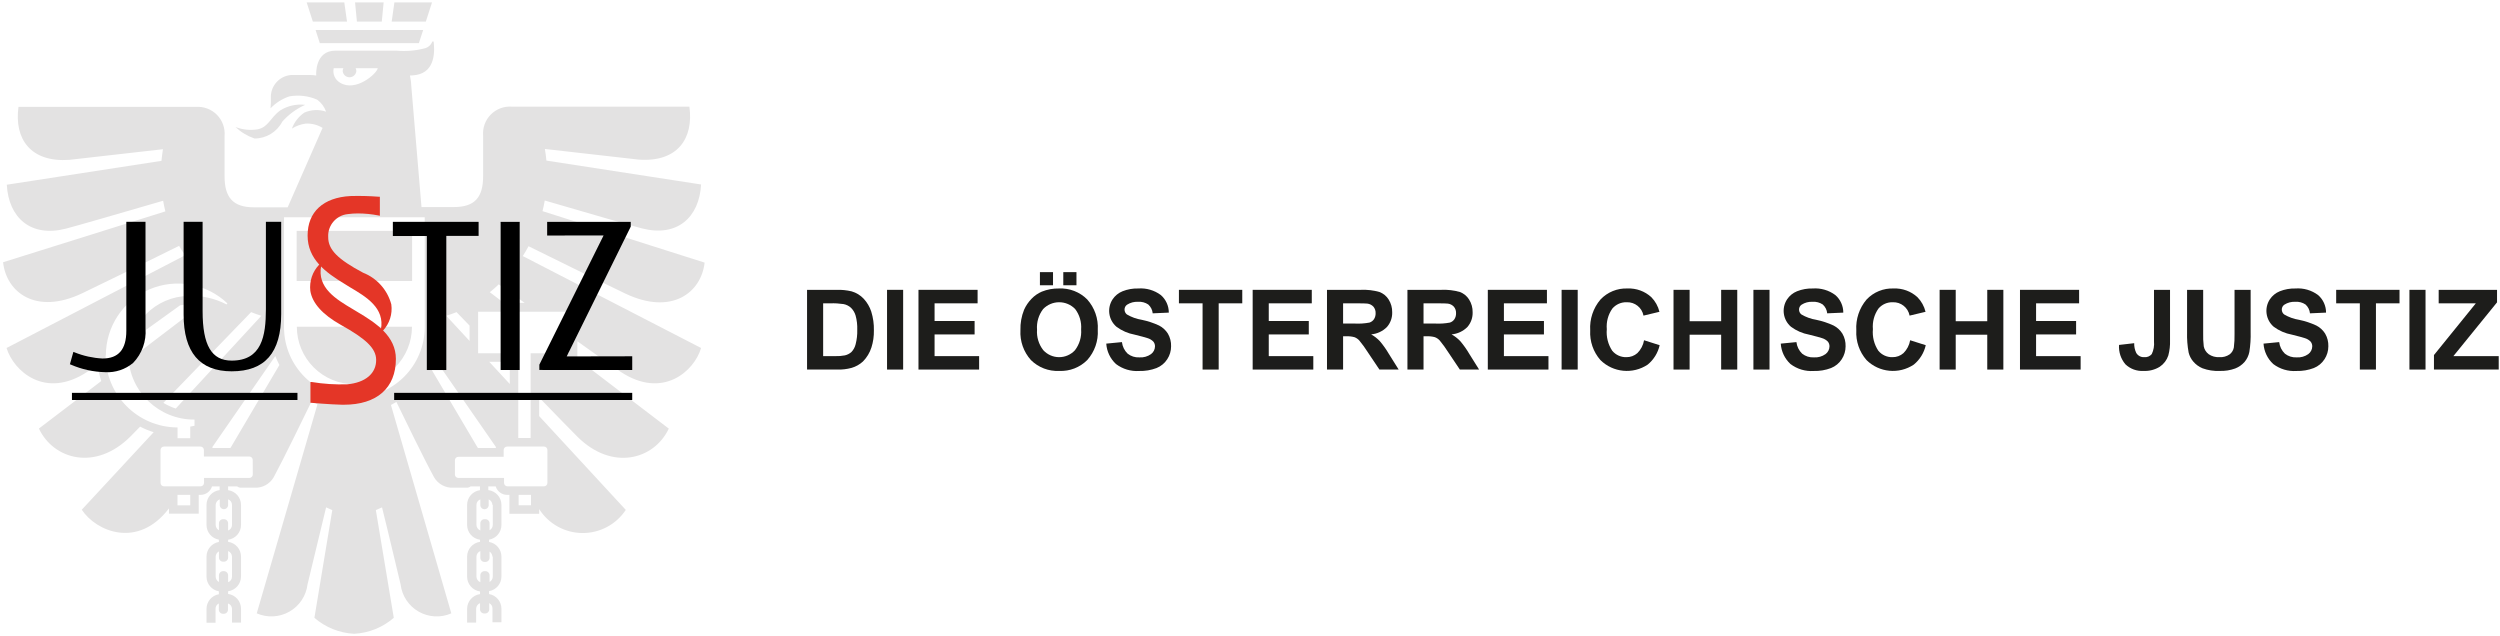 <?xml version="1.0" encoding="UTF-8" standalone="no"?>
<svg
   xmlns:dc="http://purl.org/dc/elements/1.1/"
   xmlns:cc="http://creativecommons.org/ns#"
   xmlns:rdf="http://www.w3.org/1999/02/22-rdf-syntax-ns#"
   xmlns:svg="http://www.w3.org/2000/svg"
   xmlns="http://www.w3.org/2000/svg"
   xmlns:sodipodi="http://sodipodi.sourceforge.net/DTD/sodipodi-0.dtd"
   xmlns:inkscape="http://www.inkscape.org/namespaces/inkscape"
   width="350px"
   height="89px"
   viewBox="0 0 350 89"
   version="1.1"
   id="svg262"
   sodipodi:docname="logo.svg"
   inkscape:version="0.92.4 (5da689c313, 2019-01-14)">
  <defs
     id="defs266" />
  <sodipodi:namedview
     pagecolor="#ffffff"
     bordercolor="#666666"
     borderopacity="1"
     objecttolerance="10"
     gridtolerance="10"
     guidetolerance="10"
     inkscape:pageopacity="0"
     inkscape:pageshadow="2"
     inkscape:window-width="1920"
     inkscape:window-height="1017"
     id="namedview264"
     showgrid="false"
     inkscape:zoom="3.7942857"
     inkscape:cx="175"
     inkscape:cy="44.5"
     inkscape:window-x="-8"
     inkscape:window-y="-8"
     inkscape:window-maximized="1"
     inkscape:current-layer="svg262" />
  <!-- Generator: Sketch 61 (89581) - https://sketch.com -->
  <title
     id="title140">191211_Justizonline_Logos_Web_Mobile_JO_Logo_Web</title>
  <desc
     id="desc142">Created with Sketch.</desc>
  <g
     id="Symbols"
     stroke="none"
     stroke-width="1"
     fill="none"
     fill-rule="evenodd">
    <g
       id="Main_Navi"
       transform="translate(-120, -31)"
       fill-rule="nonzero">
      <g
         id="191211_Justizonline_Logos_Web_Mobile_JO_Logo_Web"
         transform="translate(120, 31)">
        <path
           d="M112.987,40.577 L117.106,40.577 C117.82,40.554 118.535,40.625 119.231,40.791 C119.873,40.976 120.454,41.331 120.912,41.818 C121.394,42.337 121.758,42.953 121.978,43.626 C122.242,44.48 122.366,45.371 122.344,46.265 C122.361,47.07 122.245,47.872 122.002,48.64 C121.766,49.383 121.356,50.059 120.807,50.612 C120.355,51.027 119.813,51.332 119.224,51.503 C118.574,51.679 117.901,51.759 117.227,51.739 L112.987,51.739 L112.987,40.577 Z M115.241,42.466 L115.241,49.858 L116.923,49.858 C117.38,49.874 117.837,49.838 118.286,49.752 C118.624,49.675 118.936,49.515 119.197,49.287 C119.484,48.986 119.687,48.614 119.785,48.21 C119.959,47.543 120.036,46.855 120.016,46.166 C120.039,45.496 119.962,44.826 119.785,44.179 C119.666,43.771 119.446,43.399 119.146,43.098 C118.854,42.829 118.493,42.647 118.104,42.572 C117.491,42.481 116.872,42.445 116.253,42.466 L115.241,42.466 Z"
           id="Shape"
           fill="#1D1D1B" />
        <polygon
           id="Path"
           fill="#1D1D1B"
           points="124.186 51.739 124.186 40.577 126.44 40.577 126.44 51.739" />
        <polygon
           id="polygon146"
           fill="#1D1D1B"
           points="128.587 51.739 128.587 40.577 136.863 40.577 136.863 42.466 130.84 42.466 130.84 44.94 136.444 44.94 136.444 46.821 130.84 46.821 130.84 49.858 137.077 49.858 137.077 51.739" />
        <path
           d="M142.861,46.227 C142.832,45.247 143.006,44.273 143.372,43.364 C143.625,42.797 143.977,42.279 144.411,41.834 C144.819,41.404 145.31,41.062 145.854,40.829 C146.618,40.521 147.437,40.371 148.26,40.387 C149.732,40.319 151.165,40.875 152.207,41.917 C153.249,43.082 153.782,44.614 153.689,46.173 C153.78,47.722 153.251,49.244 152.219,50.402 C151.184,51.443 149.757,51.998 148.29,51.929 C146.816,52.001 145.379,51.45 144.331,50.411 C143.303,49.268 142.774,47.762 142.861,46.227 Z M145.184,46.151 C145.11,47.184 145.421,48.208 146.059,49.025 C146.628,49.647 147.432,50.002 148.275,50.003 C149.119,50.004 149.924,49.652 150.495,49.032 C151.13,48.2 151.437,47.164 151.358,46.12 C151.438,45.095 151.139,44.076 150.517,43.257 C149.928,42.652 149.119,42.311 148.274,42.313 C147.43,42.316 146.622,42.661 146.037,43.269 C145.408,44.092 145.105,45.118 145.184,46.151 L145.184,46.151 Z M145.589,39.938 L145.589,38.103 L147.423,38.103 L147.423,39.938 L145.589,39.938 Z M148.861,39.938 L148.861,38.103 L150.705,38.103 L150.705,39.938 L148.861,39.938 Z"
           id="path148"
           fill="#1D1D1B" />
        <path
           d="M154.877,48.107 L157.07,47.894 C157.141,48.512 157.425,49.085 157.873,49.516 C158.337,49.881 158.917,50.065 159.506,50.033 C160.09,50.076 160.67,49.913 161.147,49.573 C161.488,49.319 161.692,48.921 161.699,48.495 C161.705,48.25 161.623,48.011 161.467,47.822 C161.242,47.594 160.963,47.427 160.655,47.338 C160.391,47.247 159.79,47.084 158.851,46.851 C157.93,46.682 157.06,46.305 156.308,45.747 C155.185,44.786 154.952,43.14 155.764,41.906 C156.104,41.397 156.59,41.003 157.158,40.775 C157.856,40.499 158.603,40.367 159.354,40.387 C160.485,40.304 161.608,40.631 162.518,41.308 C163.228,41.928 163.635,42.825 163.633,43.767 L161.379,43.866 C161.334,43.391 161.113,42.95 160.758,42.63 C160.338,42.348 159.836,42.215 159.332,42.252 C158.789,42.221 158.25,42.362 157.792,42.656 C157.563,42.811 157.428,43.072 157.435,43.349 C157.436,43.614 157.56,43.865 157.77,44.026 C158.408,44.402 159.11,44.655 159.841,44.772 C160.681,44.944 161.497,45.214 162.274,45.575 C162.78,45.835 163.206,46.228 163.507,46.711 C163.819,47.25 163.974,47.865 163.952,48.488 C163.953,49.126 163.768,49.75 163.419,50.285 C163.06,50.847 162.532,51.282 161.912,51.529 C161.137,51.823 160.312,51.961 159.484,51.937 C158.318,52.015 157.162,51.667 156.232,50.959 C155.432,50.217 154.947,49.196 154.877,48.107 L154.877,48.107 Z"
           id="path150"
           fill="#1D1D1B" />
        <polygon
           id="polygon152"
           fill="#1D1D1B"
           points="168.361 51.739 168.361 42.466 165.049 42.466 165.049 40.577 173.918 40.577 173.918 42.466 170.615 42.466 170.615 51.739" />
        <polygon
           id="polygon154"
           fill="#1D1D1B"
           points="175.373 51.739 175.373 40.577 183.649 40.577 183.649 42.466 177.626 42.466 177.626 44.94 183.23 44.94 183.23 46.821 177.626 46.821 177.626 49.858 183.863 49.858 183.863 51.739" />
        <path
           d="M185.779,51.739 L185.779,40.577 L190.522,40.577 C191.399,40.536 192.278,40.638 193.122,40.879 C193.663,41.079 194.12,41.456 194.42,41.948 C194.749,42.475 194.918,43.086 194.907,43.707 C194.935,44.467 194.671,45.21 194.17,45.782 C193.579,46.375 192.796,46.741 191.962,46.813 C192.407,47.064 192.814,47.38 193.168,47.749 C193.648,48.315 194.077,48.921 194.45,49.561 L195.814,51.739 L193.119,51.739 L191.49,49.31 C191.129,48.738 190.733,48.191 190.302,47.67 C190.116,47.463 189.884,47.304 189.625,47.205 C189.255,47.105 188.872,47.063 188.49,47.079 L188.033,47.079 L188.033,51.739 L185.779,51.739 Z M188.033,45.298 L189.7,45.298 C190.378,45.332 191.059,45.286 191.726,45.161 C191.983,45.078 192.205,44.912 192.358,44.689 C192.517,44.439 192.597,44.147 192.586,43.851 C192.602,43.521 192.494,43.197 192.285,42.941 C192.063,42.699 191.762,42.544 191.435,42.504 C191.253,42.478 190.705,42.466 189.791,42.466 L188.033,42.466 L188.033,45.298 Z"
           id="path156"
           fill="#1D1D1B" />
        <path
           d="M197.041,51.739 L197.041,40.577 L201.783,40.577 C202.661,40.536 203.539,40.638 204.384,40.879 C204.924,41.079 205.381,41.456 205.681,41.948 C206.01,42.475 206.179,43.086 206.168,43.707 C206.197,44.467 205.933,45.21 205.431,45.782 C204.84,46.375 204.058,46.741 203.223,46.813 C203.669,47.064 204.075,47.38 204.429,47.749 C204.909,48.315 205.338,48.921 205.712,49.561 L207.075,51.739 L204.38,51.739 L202.751,49.31 C202.391,48.738 201.994,48.191 201.563,47.67 C201.378,47.463 201.146,47.304 200.886,47.205 C200.517,47.105 200.134,47.063 199.751,47.079 L199.294,47.079 L199.294,51.739 L197.041,51.739 Z M199.294,45.298 L200.961,45.298 C201.64,45.332 202.32,45.286 202.988,45.161 C203.245,45.078 203.467,44.912 203.619,44.689 C203.778,44.439 203.858,44.147 203.847,43.851 C203.863,43.521 203.756,43.197 203.546,42.941 C203.324,42.699 203.023,42.544 202.697,42.504 C202.514,42.478 201.966,42.466 201.052,42.466 L199.294,42.466 L199.294,45.298 Z"
           id="path158"
           fill="#1D1D1B" />
        <polygon
           id="polygon160"
           fill="#1D1D1B"
           points="208.294 51.739 208.294 40.577 216.57 40.577 216.57 42.466 210.547 42.466 210.547 44.94 216.151 44.94 216.151 46.821 210.547 46.821 210.547 49.858 216.784 49.858 216.784 51.739" />
        <polygon
           id="polygon162"
           fill="#1D1D1B"
           points="218.624 51.739 218.624 40.577 220.878 40.577 220.878 51.739" />
        <path
           d="M230.168,47.635 L232.352,48.328 C232.114,49.394 231.525,50.349 230.681,51.042 C228.604,52.431 225.837,52.167 224.06,50.411 C223.058,49.267 222.544,47.776 222.629,46.257 C222.531,44.683 223.047,43.131 224.069,41.929 C225.048,40.892 226.428,40.33 227.853,40.387 C229.079,40.336 230.274,40.771 231.18,41.598 C231.74,42.167 232.135,42.877 232.322,43.653 L230.09,44.186 C229.877,43.066 228.878,42.27 227.738,42.313 C226.967,42.289 226.226,42.616 225.725,43.204 C225.136,44.045 224.862,45.067 224.952,46.09 C224.855,47.152 225.123,48.216 225.713,49.105 C226.199,49.694 226.93,50.025 227.693,50.003 C228.261,50.014 228.813,49.81 229.237,49.432 C229.727,48.944 230.052,48.316 230.168,47.635 Z"
           id="path164"
           fill="#1D1D1B" />
        <polygon
           id="polygon166"
           fill="#1D1D1B"
           points="234.293 51.739 234.293 40.577 236.546 40.577 236.546 44.971 240.962 44.971 240.962 40.577 243.216 40.577 243.216 51.739 240.962 51.739 240.962 46.859 236.546 46.859 236.546 51.739" />
        <polygon
           id="polygon168"
           fill="#1D1D1B"
           points="245.478 51.739 245.478 40.577 247.732 40.577 247.732 51.739" />
        <path
           d="M249.307,48.107 L251.499,47.894 C251.57,48.512 251.855,49.085 252.303,49.516 C252.766,49.881 253.347,50.065 253.936,50.033 C254.52,50.076 255.1,49.913 255.577,49.573 C255.918,49.319 256.121,48.921 256.128,48.495 C256.135,48.25 256.052,48.011 255.897,47.822 C255.672,47.594 255.392,47.427 255.085,47.338 C254.821,47.247 254.219,47.084 253.281,46.851 C252.36,46.682 251.49,46.305 250.738,45.747 C249.615,44.786 249.382,43.14 250.193,41.906 C250.533,41.397 251.019,41.003 251.587,40.775 C252.286,40.499 253.033,40.367 253.784,40.387 C254.915,40.304 256.038,40.631 256.947,41.308 C257.658,41.928 258.064,42.825 258.062,43.767 L255.809,43.866 C255.764,43.391 255.542,42.95 255.188,42.63 C254.768,42.348 254.266,42.215 253.762,42.252 C253.219,42.221 252.68,42.362 252.222,42.656 C251.993,42.811 251.858,43.072 251.865,43.349 C251.866,43.614 251.989,43.865 252.2,44.026 C252.838,44.402 253.54,44.655 254.271,44.772 C255.11,44.944 255.927,45.214 256.704,45.575 C257.21,45.835 257.636,46.228 257.937,46.711 C258.249,47.25 258.403,47.865 258.382,48.488 C258.383,49.126 258.197,49.75 257.849,50.285 C257.489,50.847 256.962,51.282 256.342,51.529 C255.567,51.823 254.742,51.961 253.914,51.937 C252.747,52.015 251.592,51.667 250.662,50.959 C249.861,50.217 249.376,49.196 249.307,48.107 Z"
           id="path170"
           fill="#1D1D1B" />
        <path
           d="M267.422,47.635 L269.606,48.328 C269.367,49.394 268.779,50.349 267.934,51.042 C265.858,52.431 263.091,52.167 261.314,50.411 C260.312,49.267 259.798,47.776 259.883,46.257 C259.785,44.683 260.301,43.131 261.323,41.929 C262.302,40.892 263.682,40.33 265.107,40.387 C266.332,40.336 267.528,40.771 268.434,41.598 C268.994,42.167 269.388,42.877 269.576,43.653 L267.344,44.186 C267.131,43.066 266.132,42.27 264.992,42.313 C264.221,42.289 263.48,42.616 262.979,43.204 C262.39,44.045 262.116,45.067 262.206,46.09 C262.109,47.152 262.377,48.216 262.967,49.105 C263.453,49.694 264.183,50.025 264.947,50.003 C265.515,50.014 266.067,49.81 266.491,49.432 C266.98,48.944 267.306,48.316 267.422,47.635 L267.422,47.635 Z"
           id="path172"
           fill="#1D1D1B" />
        <polygon
           id="polygon174"
           fill="#1D1D1B"
           points="271.547 51.739 271.547 40.577 273.8 40.577 273.8 44.971 278.216 44.971 278.216 40.577 280.47 40.577 280.47 51.739 278.216 51.739 278.216 46.859 273.8 46.859 273.8 51.739" />
        <polygon
           id="polygon176"
           fill="#1D1D1B"
           points="282.798 51.739 282.798 40.577 291.075 40.577 291.075 42.466 285.051 42.466 285.051 44.94 290.655 44.94 290.655 46.821 285.051 46.821 285.051 49.858 291.288 49.858 291.288 51.739" />
        <path
           d="M301.559,40.577 L303.804,40.577 L303.804,47.643 C303.83,48.362 303.748,49.08 303.561,49.775 C303.35,50.414 302.932,50.965 302.373,51.34 C301.695,51.762 300.904,51.967 300.106,51.929 C299.166,51.99 298.243,51.655 297.561,51.005 C296.92,50.251 296.598,49.277 296.665,48.29 L298.788,48.046 C298.773,48.514 298.87,48.979 299.07,49.402 C299.298,49.794 299.727,50.027 300.18,50.003 C300.585,50.045 300.984,49.884 301.246,49.573 C301.511,49.018 301.619,48.4 301.559,47.788 L301.559,40.577 Z"
           id="path178"
           fill="#1D1D1B" />
        <path
           d="M306.19,40.577 L308.444,40.577 L308.444,46.623 C308.425,47.246 308.453,47.869 308.526,48.488 C308.612,48.927 308.857,49.319 309.215,49.588 C309.652,49.887 310.175,50.033 310.704,50.003 C311.217,50.04 311.727,49.902 312.151,49.61 C312.46,49.374 312.669,49.031 312.738,48.648 C312.817,48.019 312.85,47.385 312.836,46.752 L312.836,40.577 L315.089,40.577 L315.089,46.44 C315.118,47.39 315.057,48.341 314.907,49.28 C314.803,49.796 314.571,50.277 314.233,50.681 C313.874,51.084 313.424,51.395 312.92,51.59 C312.232,51.839 311.503,51.955 310.772,51.929 C309.947,51.969 309.123,51.843 308.347,51.559 C307.842,51.348 307.395,51.019 307.043,50.6 C306.739,50.242 306.523,49.819 306.41,49.363 C306.238,48.43 306.164,47.48 306.19,46.531 L306.19,40.577 Z"
           id="path180"
           fill="#1D1D1B" />
        <path
           d="M316.893,48.107 L319.086,47.894 C319.157,48.512 319.441,49.085 319.889,49.516 C320.352,49.881 320.933,50.065 321.522,50.033 C322.106,50.076 322.686,49.913 323.163,49.573 C323.504,49.319 323.708,48.921 323.715,48.495 C323.721,48.25 323.639,48.011 323.483,47.822 C323.258,47.594 322.978,47.427 322.671,47.338 C322.407,47.247 321.806,47.084 320.867,46.851 C319.946,46.682 319.076,46.305 318.324,45.747 C317.201,44.786 316.968,43.14 317.779,41.906 C318.12,41.397 318.605,41.003 319.174,40.775 C319.872,40.499 320.619,40.367 321.37,40.387 C322.501,40.304 323.624,40.631 324.533,41.308 C325.244,41.928 325.65,42.825 325.648,43.767 L323.395,43.866 C323.35,43.391 323.128,42.95 322.774,42.63 C322.354,42.348 321.852,42.215 321.348,42.252 C320.805,42.221 320.266,42.362 319.808,42.656 C319.579,42.811 319.444,43.072 319.451,43.349 C319.452,43.614 319.575,43.865 319.786,44.026 C320.424,44.402 321.126,44.655 321.857,44.772 C322.696,44.944 323.513,45.214 324.29,45.575 C324.796,45.835 325.222,46.228 325.523,46.711 C325.835,47.25 325.989,47.865 325.968,48.488 C325.969,49.126 325.784,49.75 325.435,50.285 C325.075,50.847 324.548,51.282 323.928,51.529 C323.153,51.823 322.328,51.961 321.5,51.937 C320.333,52.015 319.178,51.667 318.248,50.959 C317.447,50.217 316.962,49.196 316.893,48.107 Z"
           id="path182"
           fill="#1D1D1B" />
        <polygon
           id="polygon184"
           fill="#1D1D1B"
           points="330.377 51.739 330.377 42.466 327.065 42.466 327.065 40.577 335.933 40.577 335.933 42.466 332.631 42.466 332.631 51.739" />
        <polygon
           id="polygon186"
           fill="#1D1D1B"
           points="337.321 51.739 337.321 40.577 339.574 40.577 339.574 51.739" />
        <polygon
           id="polygon188"
           fill="#1D1D1B"
           points="340.754 51.739 340.754 49.706 346.616 42.466 341.415 42.466 341.415 40.577 349.585 40.577 349.585 42.329 343.473 49.858 349.82 49.858 349.82 51.739" />
        <path
           d="M73.995,34.471 C78.871,36.879 85.021,39.902 87.542,41.097 C94.073,44.207 98.187,40.933 98.646,36.766 L75.952,29.56 C76.074,29.075 76.178,28.581 76.264,28.07 C81.73,29.664 88.391,31.604 89.88,31.977 C94.809,33.241 97.901,30.435 98.152,25.827 L76.498,22.483 C76.446,21.946 76.377,21.401 76.282,20.855 L89.404,22.345 C94.87,22.743 97.13,19.374 96.515,14.93 L71.656,14.93 C70.56,14.851 69.484,15.254 68.711,16.036 C67.938,16.817 67.546,17.897 67.637,18.993 L67.637,24.657 C67.637,27.646 66.459,28.988 63.54,28.988 L59.01,28.988 L57.598,12.254 C57.58,11.689 57.51,11.126 57.391,10.574 C57.681,10.566 57.97,10.54 58.257,10.496 C61.011,10.045 60.855,7.031 60.708,5.81 L60.526,5.81 C60.357,6.271 59.977,6.622 59.504,6.754 C58.197,7.101 56.84,7.215 55.494,7.092 L46.953,7.092 C44.069,7.092 44.268,10.444 44.268,10.444 L44.268,10.573 C44.011,10.528 43.75,10.505 43.488,10.504 L40.734,10.504 C39.135,10.64 37.909,11.983 37.919,13.588 C37.936,14.114 37.921,14.64 37.876,15.164 C38.605,14.397 39.512,13.823 40.518,13.492 C41.828,13.26 43.178,13.42 44.398,13.952 C44.977,14.372 45.415,14.958 45.654,15.632 C44.654,15.291 43.562,15.341 42.596,15.771 C41.803,16.32 41.199,17.1 40.864,18.005 C41.447,17.636 42.103,17.397 42.787,17.304 C43.624,17.258 44.456,17.469 45.169,17.91 L45.1,18.04 L40.275,29.023 L35.537,29.023 C32.618,29.023 31.44,27.637 31.44,24.692 L31.44,19.027 C31.532,17.932 31.139,16.852 30.367,16.07 C29.594,15.289 28.517,14.885 27.421,14.965 L2.588,14.965 C1.973,19.408 4.243,22.76 9.7,22.379 L22.813,20.89 C22.727,21.435 22.657,21.981 22.605,22.518 L0.951,25.861 C1.202,30.469 4.295,33.276 9.223,32.011 C10.67,31.639 17.374,29.698 22.839,28.105 C22.926,28.616 23.03,29.109 23.151,29.594 L0.432,36.714 C0.882,40.898 5.005,44.172 11.536,41.045 C14.056,39.85 20.197,36.827 25.074,34.419 C25.318,34.883 25.608,35.321 25.94,35.727 L0.917,48.719 C1.895,51.933 6.313,55.961 12.22,52.054 L13.667,51.049 C13.752,51.831 13.923,52.601 14.178,53.345 L5.447,59.997 C7.491,64.328 13.372,65.999 18.266,61.106 L19.617,59.728 C20.224,60.046 20.859,60.307 21.514,60.508 L11.449,71.361 C13.459,74.418 19.314,76.878 23.653,71.179 L23.653,71.915 L27.82,71.915 L27.82,69.282 L28.08,69.282 C28.816,69.28 29.466,68.799 29.682,68.095 L30.747,68.095 L30.747,68.615 C29.7,68.742 28.912,69.63 28.911,70.685 L28.911,73.492 C28.913,74.508 29.643,75.377 30.643,75.553 L30.643,75.874 C29.644,76.046 28.913,76.912 28.911,77.927 L28.911,80.733 C28.913,81.747 29.644,82.613 30.643,82.786 L30.643,83.193 C29.644,83.365 28.913,84.231 28.911,85.246 L28.911,87.186 L30.176,87.186 L30.176,85.22 C30.172,84.906 30.351,84.618 30.635,84.483 L30.635,85.349 C30.635,85.67 30.895,85.93 31.215,85.93 L31.337,85.93 C31.657,85.93 31.917,85.67 31.917,85.349 L31.917,84.483 C32.24,84.587 32.464,84.881 32.48,85.22 L32.48,87.16 L33.745,87.16 L33.745,85.22 C33.741,84.175 32.969,83.292 31.934,83.149 L31.934,82.777 C32.969,82.634 33.741,81.751 33.744,80.707 L33.744,77.926 C33.741,76.882 32.969,75.999 31.934,75.856 L31.934,75.562 C32.971,75.423 33.745,74.538 33.744,73.492 L33.744,70.685 C33.741,69.642 32.968,68.762 31.934,68.624 L31.934,68.095 L33.199,68.095 C33.361,68.222 33.564,68.287 33.77,68.277 L35.598,68.277 C36.709,68.346 37.763,67.779 38.318,66.814 C39.617,64.432 42.787,57.901 43.645,56.142 C43.904,56.307 44.173,56.463 44.442,56.61 L35.944,85.869 C37.423,86.517 39.12,86.427 40.522,85.627 C41.923,84.826 42.863,83.409 43.056,81.807 C44.285,76.697 45.654,71.032 45.654,71.032 L46.52,71.413 L44.017,86.493 C45.559,87.832 47.504,88.619 49.543,88.728 L49.612,88.728 C51.649,88.617 53.591,87.831 55.13,86.493 L52.618,71.413 L53.484,71.032 C53.484,71.032 54.887,76.697 56.083,81.807 C56.273,83.409 57.211,84.826 58.611,85.627 C60.011,86.428 61.708,86.518 63.185,85.869 L54.731,56.697 L55.494,56.272 C56.429,58.204 59.487,64.492 60.769,66.814 C61.325,67.777 62.378,68.344 63.488,68.277 L65.307,68.277 C65.516,68.289 65.723,68.224 65.888,68.095 L67.196,68.095 L67.196,68.624 C66.165,68.766 65.397,69.645 65.394,70.685 L65.394,73.492 C65.393,74.538 66.167,75.423 67.204,75.562 L67.204,75.856 C66.169,75.999 65.397,76.882 65.394,77.926 L65.394,80.733 C65.397,81.778 66.169,82.66 67.204,82.803 L67.204,83.175 C66.179,83.316 65.41,84.185 65.394,85.22 L65.394,87.16 L66.659,87.16 L66.659,85.22 C66.669,84.874 66.883,84.568 67.204,84.44 L67.204,85.306 C67.204,85.627 67.464,85.887 67.785,85.887 L67.793,85.887 L67.915,85.887 C68.235,85.887 68.495,85.627 68.495,85.306 L68.495,84.44 C68.774,84.579 68.948,84.865 68.945,85.176 L68.945,87.116 L70.201,87.116 L70.201,85.22 C70.199,84.205 69.469,83.339 68.469,83.167 L68.469,82.76 C69.47,82.59 70.203,81.722 70.201,80.707 L70.201,77.926 C70.203,76.911 69.47,76.043 68.469,75.874 L68.469,75.553 C69.472,75.38 70.204,74.509 70.201,73.492 L70.201,70.685 C70.2,69.63 69.412,68.742 68.365,68.615 L68.365,68.095 L69.396,68.095 C69.612,68.799 70.262,69.28 70.998,69.282 L71.319,69.282 L71.319,71.933 L75.485,71.933 L75.485,71.274 C76.798,73.341 79.069,74.602 81.518,74.625 C83.966,74.648 86.26,73.429 87.611,71.387 L75.485,58.256 L75.485,55.657 C77.919,58.169 79.946,60.248 80.812,61.114 C85.706,66.008 91.587,64.336 93.631,60.006 L80.829,50.244 L80.829,47.775 C83.679,49.828 86.026,51.482 86.892,52.054 C92.799,55.961 97.217,51.933 98.152,48.719 L73.189,35.848 C73.467,35.398 73.735,34.982 73.995,34.471 Z M63.913,43.696 L65.74,45.584 L65.74,47.732 L62.475,44.207 C62.963,44.062 63.443,43.891 63.913,43.696 L63.913,43.696 Z M46.719,9.551 L48.071,9.551 C48.007,9.675 47.975,9.811 47.975,9.95 C48.022,10.443 48.437,10.82 48.932,10.82 C49.428,10.82 49.843,10.443 49.89,9.95 C49.885,9.812 49.852,9.677 49.794,9.551 L52.886,9.551 C52.757,10.322 49.786,12.921 47.629,11.587 C46.908,11.185 46.538,10.356 46.719,9.551 Z M35.156,43.696 C35.626,43.89 36.106,44.061 36.594,44.207 L24.606,57.199 C24.001,56.999 23.42,56.732 22.874,56.402 C26.763,52.383 31.943,47.03 35.156,43.696 Z M19.149,49.56 C19.211,48.484 19.506,47.434 20.016,46.485 L25.213,42.743 C25.647,42.663 26.088,42.622 26.529,42.622 L26.642,42.622 C27.137,42.628 27.632,42.663 28.123,42.726 L19.149,49.56 Z M14.819,49.767 C14.819,45.738 17.221,42.097 20.924,40.51 C24.628,38.923 28.921,39.696 31.839,42.474 L31.717,42.622 C30.084,41.769 28.257,41.357 26.416,41.426 C21.775,41.501 18.032,45.248 17.963,49.889 C18.154,54.858 22.258,58.777 27.231,58.741 L27.231,59.607 C27.031,59.659 26.832,59.694 26.633,59.728 L26.633,61.348 L24.857,61.348 L24.857,59.841 L24.762,59.841 C19.242,59.775 14.798,55.288 14.784,49.767 L14.819,49.767 Z M26.633,70.746 L24.849,70.746 L24.849,69.282 L26.633,69.282 L26.633,70.746 Z M32.48,77.926 L32.48,80.733 C32.484,81.083 32.265,81.397 31.934,81.512 L31.934,80.542 C31.934,80.222 31.674,79.962 31.354,79.962 L31.232,79.962 C30.912,79.962 30.652,80.222 30.652,80.542 L30.652,81.478 C30.375,81.331 30.2,81.046 30.193,80.733 L30.193,77.926 C30.203,77.617 30.378,77.336 30.652,77.19 L30.652,78.056 C30.652,78.21 30.713,78.358 30.822,78.467 C30.931,78.576 31.078,78.637 31.232,78.637 L31.354,78.637 C31.674,78.637 31.934,78.377 31.934,78.056 L31.934,77.147 C32.255,77.275 32.47,77.581 32.48,77.926 L32.48,77.926 Z M32.48,70.685 L32.48,73.492 C32.484,73.842 32.265,74.156 31.934,74.271 L31.934,73.267 C31.934,72.946 31.674,72.686 31.354,72.686 L31.232,72.686 C30.912,72.686 30.652,72.946 30.652,73.267 L30.652,74.237 C30.375,74.09 30.2,73.805 30.193,73.492 L30.193,70.685 C30.207,70.333 30.433,70.025 30.765,69.906 L30.765,70.772 C30.801,71.067 31.052,71.289 31.349,71.289 C31.647,71.289 31.898,71.067 31.934,70.772 L31.934,69.906 C32.265,70.021 32.484,70.335 32.48,70.685 L32.48,70.685 Z M35.39,66.432 C35.39,66.696 35.177,66.909 34.914,66.909 L28.565,66.909 L28.565,67.611 C28.56,67.875 28.344,68.087 28.08,68.087 L22.952,68.087 C22.689,68.087 22.475,67.874 22.475,67.611 L22.475,67.611 L22.475,62.994 C22.475,62.731 22.689,62.517 22.952,62.517 L28.062,62.517 C28.327,62.517 28.543,62.729 28.547,62.994 L28.547,63.912 L34.905,63.912 C35.168,63.912 35.381,64.125 35.381,64.388 L35.381,64.388 L35.39,66.432 Z M32.341,62.587 C32.341,62.587 32.289,62.673 32.254,62.717 L29.743,62.717 C29.746,62.668 29.746,62.618 29.743,62.569 L38.543,49.845 C38.716,50.27 38.907,50.712 39.115,51.101 L32.341,62.587 Z M49.664,55.658 C44.225,55.686 39.793,51.3 39.764,45.861 C39.764,45.835 39.764,45.809 39.764,45.783 L39.764,30.417 L59.461,30.417 L59.461,45.783 C59.461,48.395 58.423,50.9 56.576,52.747 C54.729,54.594 52.224,55.631 49.612,55.631 L49.612,55.631 L49.664,55.658 Z M60.171,51.327 C60.387,50.928 60.578,50.504 60.76,50.079 C62.657,52.799 66.251,57.979 69.422,62.569 C69.418,62.618 69.418,62.668 69.422,62.717 L66.91,62.717 L66.823,62.587 L60.171,51.327 Z M68.495,50.651 L71.37,50.651 L71.37,53.76 L68.495,50.651 Z M68.989,77.926 L68.989,80.733 C68.983,81.044 68.811,81.328 68.538,81.478 L68.538,80.542 C68.538,80.222 68.278,79.962 67.958,79.962 L67.836,79.962 C67.516,79.957 67.252,80.213 67.247,80.534 L67.247,80.542 L67.247,81.512 C66.926,81.385 66.712,81.078 66.702,80.733 L66.702,77.926 C66.712,77.581 66.926,77.275 67.247,77.147 L67.247,78.091 C67.247,78.411 67.507,78.671 67.828,78.671 L67.836,78.671 L67.958,78.671 C68.278,78.671 68.538,78.411 68.538,78.091 L68.538,77.225 C68.778,77.379 68.927,77.641 68.937,77.926 L68.989,77.926 Z M68.989,70.685 L68.989,73.492 C68.983,73.803 68.811,74.087 68.538,74.237 L68.538,73.267 C68.538,72.946 68.278,72.686 67.958,72.686 L67.836,72.686 C67.516,72.681 67.252,72.937 67.247,73.258 L67.247,73.266 L67.247,74.271 C66.926,74.143 66.712,73.837 66.702,73.492 L66.702,70.685 C66.701,70.338 66.92,70.029 67.247,69.914 L67.247,70.781 C67.284,71.076 67.535,71.298 67.832,71.298 C68.13,71.298 68.381,71.076 68.417,70.781 L68.417,69.914 C68.725,70.049 68.928,70.349 68.937,70.685 L68.989,70.685 Z M74.341,70.737 L72.609,70.737 L72.609,69.282 L74.341,69.282 L74.341,70.737 Z M76.16,62.517 C76.424,62.517 76.637,62.731 76.637,62.994 L76.637,62.994 L76.637,67.61 C76.637,67.874 76.424,68.087 76.16,68.087 L71.05,68.087 C70.785,68.087 70.57,67.875 70.565,67.61 L70.565,66.909 L64.164,66.909 C63.901,66.909 63.688,66.695 63.688,66.432 L63.688,66.432 L63.688,64.432 C63.688,64.169 63.901,63.955 64.164,63.955 L70.513,63.955 L70.513,62.994 C70.518,62.729 70.733,62.517 70.998,62.517 L76.16,62.517 Z M79.686,49.456 L74.289,49.456 L74.289,61.322 L72.557,61.322 L72.557,49.456 L66.936,49.456 L66.936,43.644 L79.634,43.644 L79.686,49.456 Z M73.458,42.405 L70.539,42.405 L68.573,40.907 C68.997,40.56 69.439,40.196 69.829,39.806 L73.458,42.405 Z"
           id="path226"
           fill="#E3E2E2" />
        <rect
           id="Rectangle"
           fill="#E3E2E2"
           x="41.531"
           y="32.323"
           width="16.163"
           height="7.016" />
        <path
           d="M49.612,53.795 C51.749,53.797 53.799,52.951 55.311,51.442 C56.823,49.933 57.674,47.885 57.676,45.748 L57.676,45.74 L41.557,45.74 C41.557,47.876 42.406,49.925 43.916,51.436 C45.427,52.946 47.476,53.795 49.612,53.795 Z"
           id="path229"
           fill="#E3E2E2" />
        <polygon
           id="polygon231"
           fill="#E3E2E2"
           points="48.582 3.028 48.201 0.336 42.934 0.336 43.8 3.028" />
        <polygon
           id="polygon233"
           fill="#E3E2E2"
           points="44.771 6.034 58.646 6.034 59.244 4.198 44.181 4.198" />
        <polygon
           id="polygon235"
           fill="#E3E2E2"
           points="60.483 0.336 55.216 0.336 54.835 3.028 59.616 3.028" />
        <polygon
           id="polygon237"
           fill="#E3E2E2"
           points="53.45 3.028 53.71 0.336 49.708 0.336 49.968 3.028" />
        <path
           d="M39.522,17.026 C40.41,16.024 41.503,15.224 42.726,14.679 C41.519,14.534 40.297,14.803 39.262,15.441 C37.798,16.481 37.607,17.806 36.048,18.109 C35.009,18.274 33.945,18.16 32.965,17.78 C33.729,18.501 34.638,19.051 35.633,19.391 C37.269,19.392 38.769,18.48 39.522,17.026 Z"
           id="path239"
           fill="#E3E2E2" />
        <path
           d="M49.994,43.644 L49.448,43.314 C47.057,41.894 44.346,40.292 44.97,37.191 L45.082,36.636 L44.693,37.043 C43.749,38.02 43.292,39.367 43.445,40.716 C43.714,42.448 45.178,44.059 47.715,45.48 C51.284,47.463 52.627,48.78 52.661,50.339 C52.705,52.271 51.154,53.579 48.599,53.804 C46.944,53.859 45.287,53.752 43.653,53.483 L43.463,53.483 L43.463,56.385 C43.463,56.385 46.217,56.627 47.897,56.662 L48.14,56.662 C52.765,56.662 55.424,54.323 55.424,50.244 C55.424,47.108 52.739,45.263 49.994,43.644 Z"
           id="path241"
           fill="#E43627" />
        <path
           d="M54.783,42.613 C54.243,40.59 52.774,38.944 50.825,38.178 C47.256,36.281 45.931,34.93 45.949,33.18 C45.861,31.554 47.065,30.144 48.686,29.976 C49.162,29.911 49.643,29.88 50.123,29.88 C51.083,29.884 52.04,29.98 52.982,30.166 L53.181,30.209 L53.181,27.542 L53.034,27.542 C51.714,27.44 50.39,27.408 49.067,27.446 C45.256,27.646 43.064,29.664 43.064,32.972 C43.064,36.281 45.541,38.118 48.313,39.789 L48.937,40.179 C51.276,41.556 53.926,43.124 53.32,46.173 L53.207,46.727 L53.597,46.311 C54.535,45.324 54.972,43.962 54.783,42.613 Z"
           id="path243"
           fill="#E43627" />
        <path
           d="M17.686,31.05 L17.686,46.32 C17.686,48.919 16.594,50.192 14.351,50.192 C13.007,50.124 11.683,49.832 10.436,49.326 L10.271,49.265 L9.786,50.997 L9.925,51.049 C11.446,51.711 13.082,52.07 14.741,52.106 C16.158,52.183 17.551,51.718 18.638,50.807 C19.877,49.523 20.508,47.77 20.371,45.991 L20.371,31.05 L17.686,31.05 Z"
           id="path245"
           fill="#000000" />
        <path
           d="M37.226,31.05 L37.226,43.289 C37.226,47.03 36.646,50.486 32.436,50.486 C29.621,50.486 28.365,48.347 28.365,43.557 L28.365,31.05 L25.706,31.05 L25.706,44.042 C25.706,49.317 27.967,51.985 32.436,51.985 C37.079,51.985 39.366,49.386 39.366,43.981 L39.366,31.05 L37.226,31.05 Z"
           id="path247"
           fill="#000000" />
        <polygon
           id="polygon249"
           fill="#000000"
           points="55 31.058 55 33.042 59.755 33.042 59.755 51.803 62.484 51.803 62.484 33.024 67.005 33.024 67.005 31.058" />
        <polygon
           id="polygon251"
           fill="#000000"
           points="79.339 49.898 88.305 31.726 88.305 31.059 76.602 31.059 76.602 32.973 84.502 32.964 75.51 51.05 75.51 51.795 88.513 51.803 88.513 49.88" />
        <polygon
           id="polygon253"
           fill="#000000"
           points="72.764 31.059 72.756 31.059 70.089 31.059 70.081 31.059 70.089 31.232 70.089 51.803 72.756 51.803 72.756 31.223" />
        <rect
           id="rect255"
           fill="#000000"
           x="10.072"
           y="54.999"
           width="31.572"
           height="1" />
        <rect
           id="rect257"
           fill="#000000"
           x="55.182"
           y="54.999"
           width="33.33"
           height="1" />
      </g>
    </g>
  </g>
  <path
     style="stroke-width:0.264;fill:#000000;fill-opacity:0"
     d="m 150.911,66.038 c -1,-0.494 -1.667,-2.066 -1.442,-3.397 0.364,-2.152 2.366,-3.064 3.661,-1.667 1.946,2.1 0.137,6.229 -2.219,5.064 z"
     id="path272"
     inkscape:connector-curvature="0" />
</svg>
